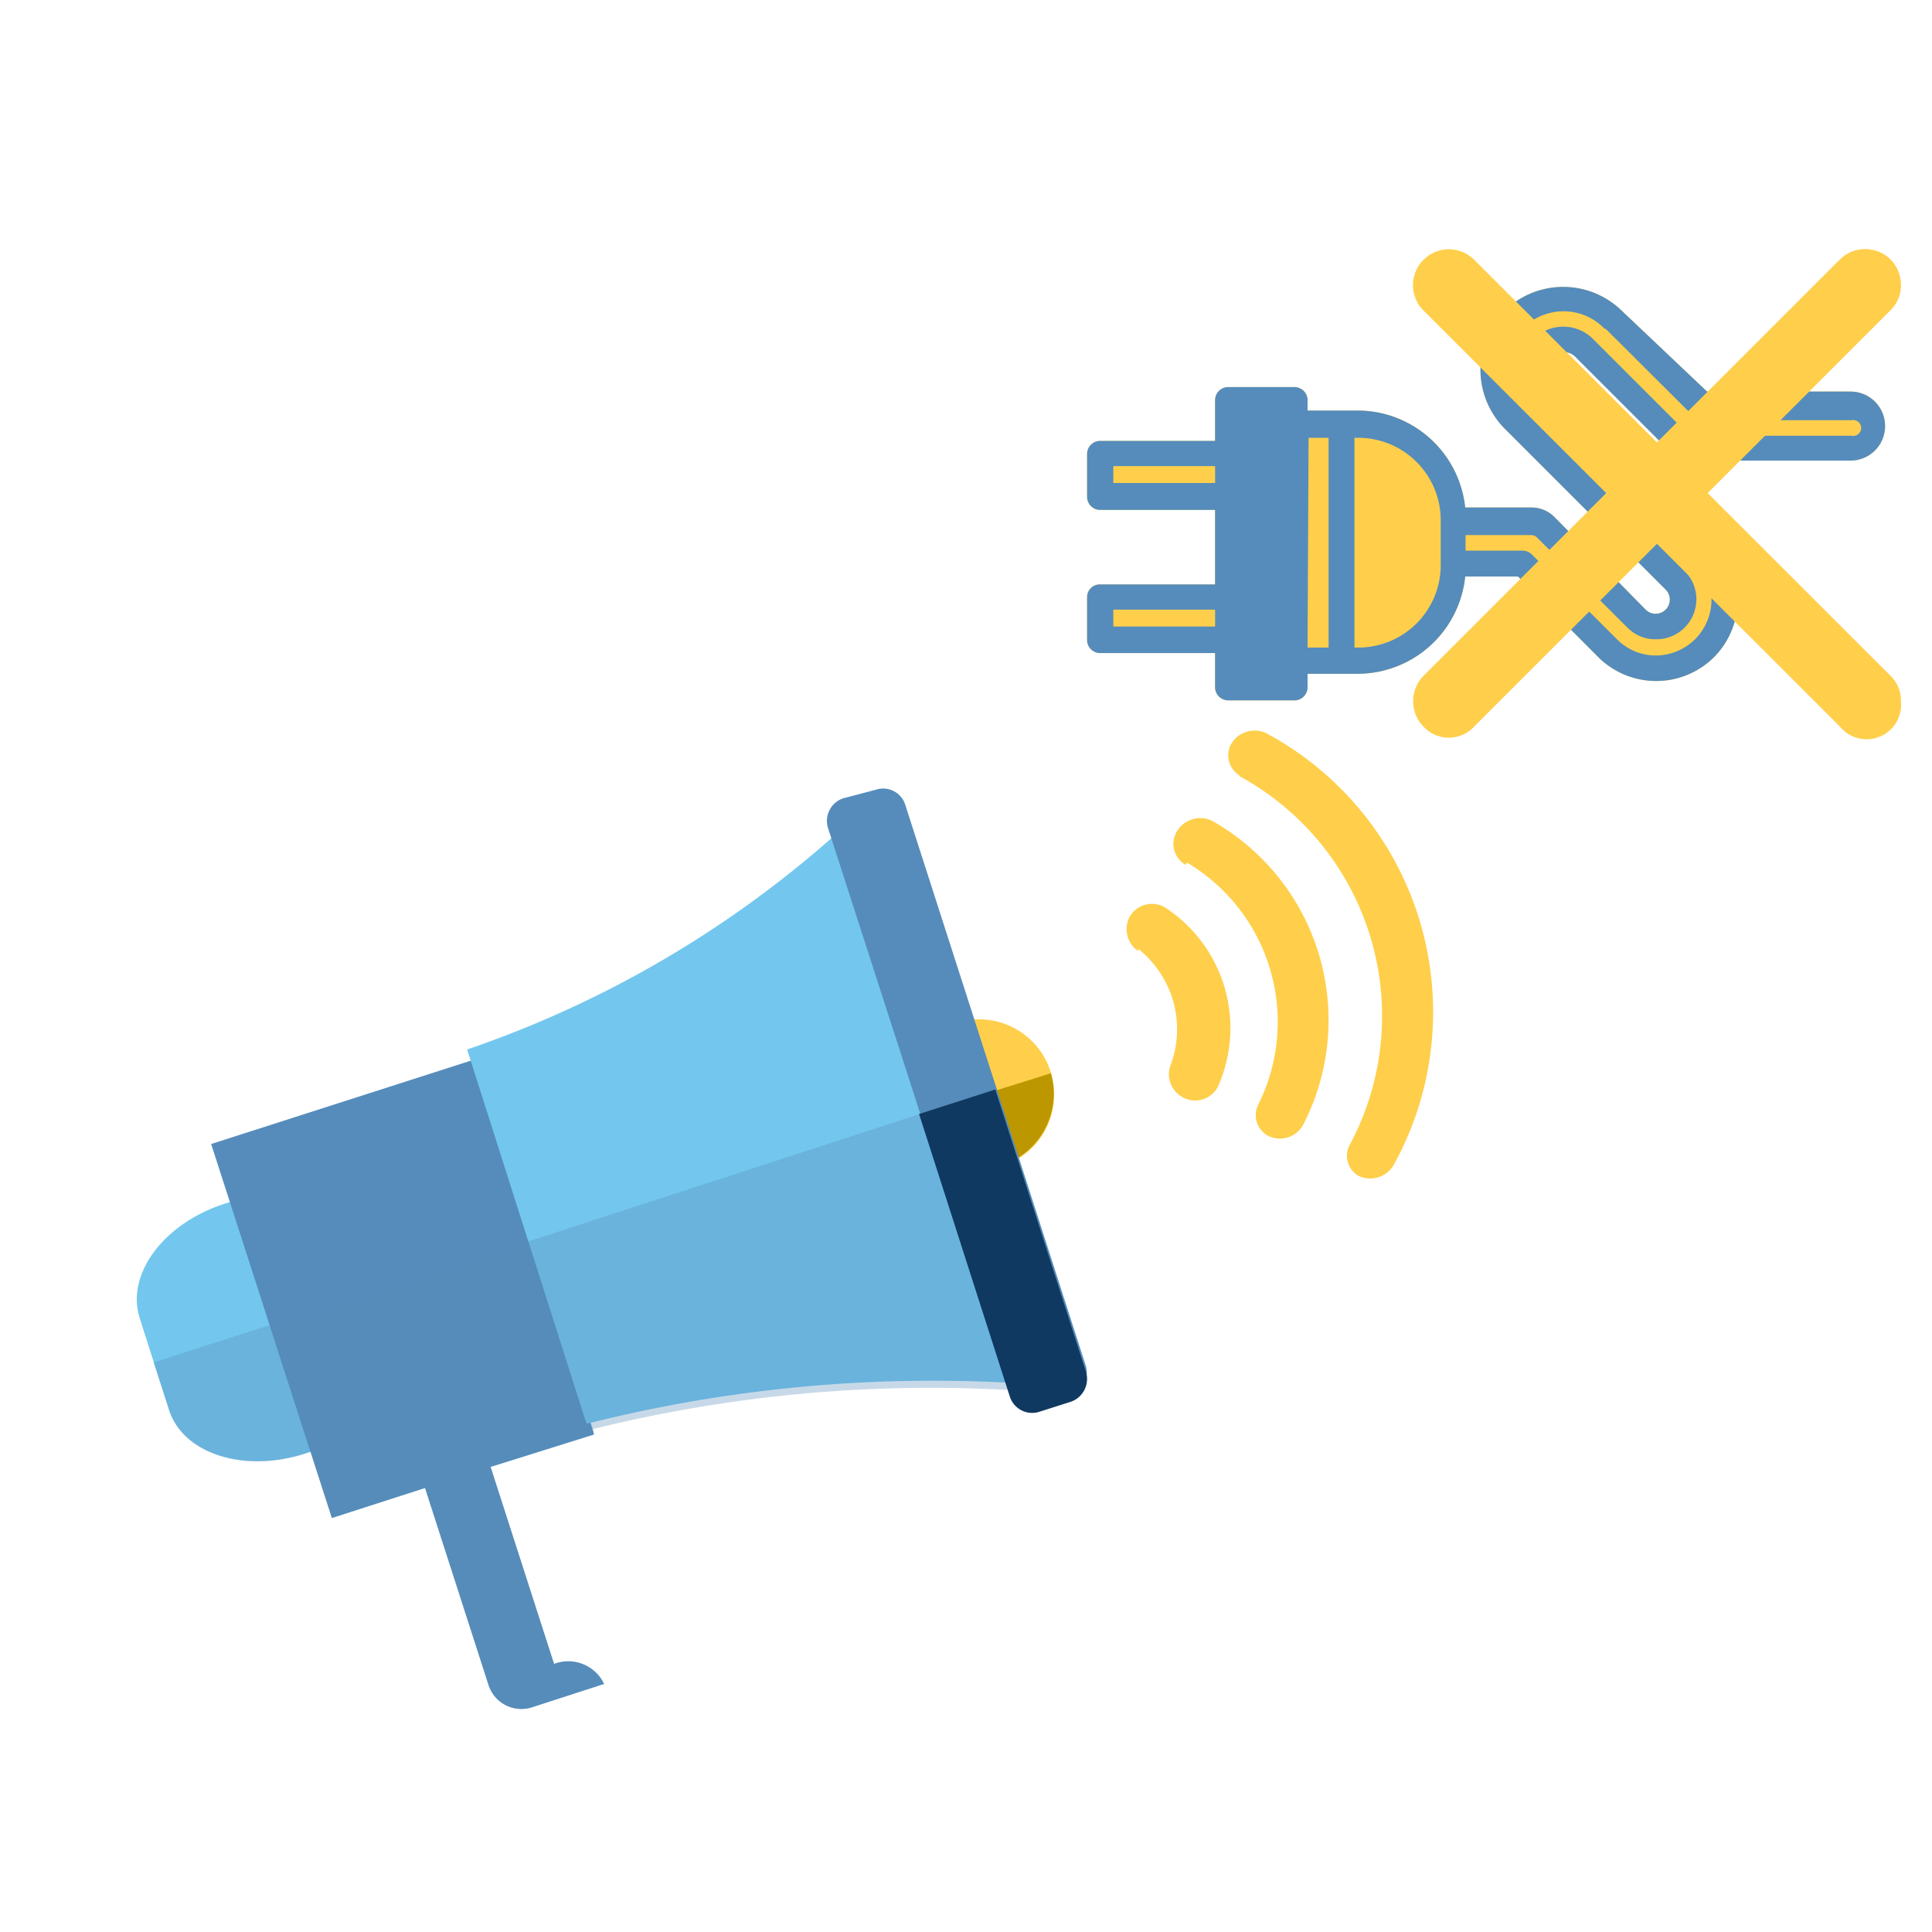 <svg xmlns="http://www.w3.org/2000/svg" viewBox="0 0 56 56">
  <defs>
    <style>
      .cls-1 {
        isolation: isolate;
      }

      .cls-2 {
        fill: #fff;
      }

      .cls-3 {
        fill: #ffcf4b;
      }

      .cls-4, .cls-6 {
        fill: #558cbb;
      }

      .cls-5 {
        fill: #73c7ee;
      }

      .cls-6 {
        mix-blend-mode: multiply;
        opacity: 0.33;
      }

      .cls-7 {
        fill: #bd9700;
      }

      .cls-8 {
        fill: #0f3960;
      }
    </style>
  </defs>
  <g class="cls-1">
    <g id="Calque_2" data-name="Calque 2">
      <g id="Mode_Isolation" data-name="Mode Isolation">
        <g>
          <g id="Groupe_1616" data-name="Groupe 1616">
            <rect id="Rectangle_480" data-name="Rectangle 480" class="cls-2" width="56" height="56"/>
          </g>
          <g>
            <path class="cls-3" d="M43.62,9a2.43,2.43,0,0,0,0,3.43l4.66,4.66a.41.41,0,0,1,0,.58.41.41,0,0,1-.58,0L45.07,15a.94.94,0,0,0-.69-.29H42.47a3.14,3.14,0,0,0-3.12-2.81H37.9V11.6a.38.38,0,0,0-.38-.38H35.6a.38.38,0,0,0-.38.38v1.18H31.89a.38.38,0,0,0-.38.38V14.4a.38.38,0,0,0,.38.38h3.33v2.16H31.89a.37.37,0,0,0-.38.37v1.24a.38.38,0,0,0,.38.38h3.33v1a.38.38,0,0,0,.38.37h1.92a.38.38,0,0,0,.38-.37v-.4h1.45a3.14,3.14,0,0,0,3.12-2.82H44l2.33,2.34a2.38,2.38,0,0,0,3.35,0,2.38,2.38,0,0,0,0-3.35L45,11a.47.47,0,0,1-.14-.33.45.45,0,0,1,.14-.33.47.47,0,0,1,.66,0l2.72,2.72a1,1,0,0,0,.7.29h4.56a1,1,0,0,0,0-2H49.48L47,9A2.43,2.43,0,0,0,43.62,9Z"/>
            <path class="cls-4" d="M43.62,9a2.43,2.43,0,0,0,0,3.43l4.66,4.66a.41.41,0,0,1,0,.58.41.41,0,0,1-.58,0L45.07,15a.94.94,0,0,0-.69-.29H42.47a3.14,3.14,0,0,0-3.12-2.81H37.9V11.6a.38.38,0,0,0-.38-.38H35.6a.38.38,0,0,0-.38.38v1.18H31.89a.38.38,0,0,0-.38.38V14.4a.38.38,0,0,0,.38.38h3.33v2.16H31.89a.37.37,0,0,0-.38.37v1.24a.38.38,0,0,0,.38.38h3.33v1a.38.38,0,0,0,.38.37h1.92a.38.38,0,0,0,.38-.37v-.4h1.45a3.14,3.14,0,0,0,3.12-2.82H44l2.33,2.34a2.38,2.38,0,0,0,3.35,0,2.38,2.38,0,0,0,0-3.35L45,11a.47.47,0,0,1-.14-.33.45.45,0,0,1,.14-.33.47.47,0,0,1,.66,0l2.72,2.72a1,1,0,0,0,.7.29h4.56a1,1,0,0,0,0-2H49.48L47,9A2.43,2.43,0,0,0,43.62,9ZM32.27,14v-.49h2.95V14Zm0,4.16v-.49h2.95v.49ZM36,19.55V12h1.17v7.58Zm1.93-6.86h.58v6.08H37.9Zm1.45,6.08h-.12V12.69h.12a2.39,2.39,0,0,1,2.38,2.38v1.32A2.39,2.39,0,0,1,39.35,18.77Zm7.16-9.24,2.55,2.54a.39.39,0,0,0,.27.11h4.31a.23.23,0,1,1,0,.45H49.08a.23.23,0,0,1-.16-.06L46.19,9.84a1.22,1.22,0,1,0-1.72,1.73l4.66,4.66A1.62,1.62,0,0,1,48,19a1.58,1.58,0,0,1-1.14-.48L44.4,16.07a.39.39,0,0,0-.27-.11H42.48v-.45h1.9a.23.23,0,0,1,.16.06l2.63,2.62a1.13,1.13,0,0,0,.82.34,1.16,1.16,0,0,0,.82-2l-4.66-4.66a1.66,1.66,0,0,1-.49-1.18,1.62,1.62,0,0,1,.49-1.18A1.65,1.65,0,0,1,46.51,9.53Z"/>
            <rect class="cls-4" x="32.39" y="14.8" width="8.33" height="1.92" transform="translate(20.8 52.32) rotate(-90)"/>
          </g>
          <g>
            <g>
              <line class="cls-3" x1="42" y1="8.26" x2="54.07" y2="20.33"/>
              <path class="cls-3" d="M55.1,20.33a1,1,0,0,1-1.77.73L41.26,9a1,1,0,1,1,1.47-1.47L54.8,19.59A1,1,0,0,1,55.1,20.33Z"/>
            </g>
            <g>
              <line class="cls-3" x1="42" y1="20.33" x2="54.07" y2="8.26"/>
              <path class="cls-3" d="M55.1,8.26a1,1,0,0,1-.3.73L42.73,21.06a1,1,0,0,1-1.47,0,1.05,1.05,0,0,1,0-1.47L53.33,7.52a1.05,1.05,0,0,1,1.47,0A1.06,1.06,0,0,1,55.1,8.26Z"/>
            </g>
          </g>
          <g>
            <g id="Groupe_1469" data-name="Groupe 1469">
              <path id="Tracé_3520" data-name="Tracé 3520" class="cls-5" d="M6.51,34.89c1.77-.57,3.54,0,3.94,1.25l.86,2.67c.41,1.26-.7,2.75-2.47,3.32h0c-1.77.57-3.53,0-3.94-1.26l-.85-2.66C3.64,36.94,4.74,35.46,6.51,34.89Z"/>
              <path id="Tracé_3521" data-name="Tracé 3521" class="cls-6" d="M4.45,39.49l.46,1.4c.4,1.26,2.16,1.82,3.93,1.25s2.88-2,2.47-3.31l-.45-1.4Z"/>
              <path id="Tracé_3522" data-name="Tracé 3522" class="cls-4" d="M17.22,41.58l-3.5-10.86-7.6,2.44L9.62,44l2.7-.87,1.84,5.71a1,1,0,0,0,1.25.65h0l2.1-.68a1.15,1.15,0,0,0-1.45-.58l-1.84-5.71Z"/>
              <path id="Tracé_3523" data-name="Tracé 3523" class="cls-6" d="M15.45,36.08l-7.6,2.45L9.62,44l2.7-.87,1.84,5.71a1,1,0,0,0,1.25.65h0l2.1-.68a1.15,1.15,0,0,0-1.45-.58l-1.84-5.72,3-1Z"/>
              <path id="Tracé_3524" data-name="Tracé 3524" class="cls-3" d="M27.71,29.65a2.18,2.18,0,1,1-1.41,2.74h0A2.19,2.19,0,0,1,27.71,29.65Z"/>
              <path id="Tracé_3525" data-name="Tracé 3525" class="cls-7" d="M26.3,32.41a2.18,2.18,0,0,0,4.16-1.3v0Z"/>
              <path id="Tracé_3526" data-name="Tracé 3526" class="cls-5" d="M24.54,23.9c.95,3,4.28,13.31,5.21,16.21A41,41,0,0,0,17,41.27L13.54,30.42A31.27,31.27,0,0,0,24.54,23.9Z"/>
              <path id="Tracé_3527" data-name="Tracé 3527" class="cls-6" d="M15.26,36,17,41.47a40.67,40.67,0,0,1,12.72-1.15l-2.63-8.17Z"/>
              <path id="Tracé_3528" data-name="Tracé 3528" class="cls-4" d="M25.39,22.89a.67.67,0,0,1,.85.44h0l5.23,16.25a.68.68,0,0,1-.44.85h0l-.91.3a.7.7,0,0,1-.86-.44h0L24,24a.69.69,0,0,1,.44-.86h0Z"/>
              <path id="Tracé_3529" data-name="Tracé 3529" class="cls-8" d="M26.64,32.29l2.63,8.19a.68.68,0,0,0,.86.44h0l.91-.29a.7.7,0,0,0,.44-.86h0l-2.63-8.19Z"/>
            </g>
            <path id="Tracé_3533" data-name="Tracé 3533" class="cls-3" d="M35.93,22.5a7.91,7.91,0,0,1,3.2,10.67.67.67,0,0,0,.26.92l0,0a.79.79,0,0,0,1-.31A9.17,9.17,0,0,0,36.7,21.25a.79.79,0,0,0-1,.29.68.68,0,0,0,.22.93l0,0"/>
            <path id="Tracé_3534" data-name="Tracé 3534" class="cls-3" d="M34.4,25a5.37,5.37,0,0,1,2.08,7,.68.68,0,0,0,.29.93h0a.77.77,0,0,0,1-.32,6.63,6.63,0,0,0-2.64-8.82.79.79,0,0,0-1,.28.7.7,0,0,0,.24,1h0"/>
            <path id="Tracé_3535" data-name="Tracé 3535" class="cls-3" d="M33,27.51A3,3,0,0,1,34,29a3,3,0,0,1-.05,1.82.76.76,0,0,0,.36,1,.74.74,0,0,0,1-.34,4.17,4.17,0,0,0-1.56-5.19.75.75,0,0,0-1,.27.77.77,0,0,0,.23,1"/>
          </g>
        </g>
      </g>
    </g>
  </g>
</svg>
